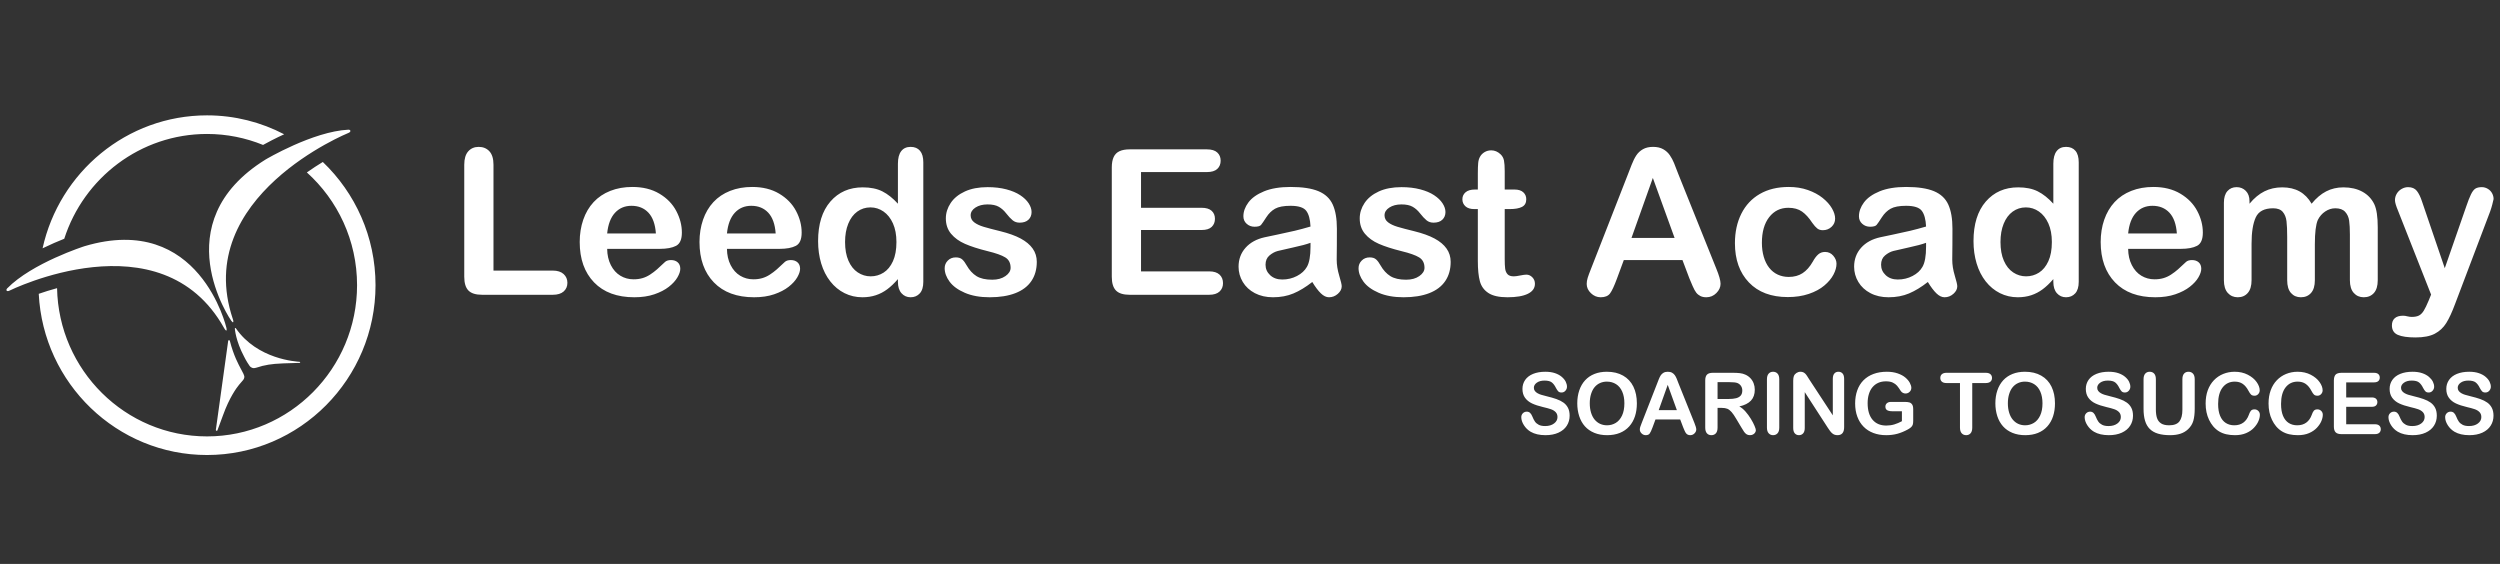 <svg xmlns="http://www.w3.org/2000/svg" xmlns:xlink="http://www.w3.org/1999/xlink" preserveAspectRatio="xMidYMid" width="430" height="97" viewBox="0 0 430 97">
  <rect x="0" y="0" width="430" height="97" fill="#333333" stroke="none"/>
  <defs>
    <style>
      .cls-1 {
        fill: #fff;
        fill-rule: evenodd;
      }
    </style>
  </defs>
  <path d="M428.677,35.159 C428.577,35.558 428.452,35.962 428.306,36.371 L422.278,52.272 C421.759,53.672 421.252,54.769 420.755,55.567 C420.258,56.363 419.601,56.973 418.782,57.401 C417.965,57.827 416.860,58.040 415.473,58.040 C414.119,58.040 413.103,57.892 412.426,57.597 C411.749,57.301 411.410,56.760 411.410,55.976 C411.410,55.441 411.570,55.029 411.893,54.738 C412.214,54.448 412.691,54.303 413.322,54.303 C413.571,54.303 413.814,54.337 414.051,54.406 C414.344,54.474 414.598,54.508 414.812,54.508 C415.343,54.508 415.761,54.428 416.065,54.269 C416.370,54.110 416.644,53.834 416.887,53.442 C417.129,53.049 417.408,52.472 417.725,51.710 L418.148,50.670 L412.459,36.234 C412.109,35.404 411.934,34.801 411.934,34.425 C411.934,34.027 412.037,33.657 412.240,33.316 C412.442,32.975 412.721,32.701 413.078,32.498 C413.433,32.293 413.803,32.189 414.186,32.189 C414.852,32.189 415.355,32.404 415.693,32.830 C416.032,33.257 416.330,33.868 416.590,34.664 L420.501,46.130 L424.208,35.466 C424.501,34.602 424.767,33.925 425.004,33.436 C425.242,32.947 425.493,32.616 425.758,32.446 C426.023,32.275 426.397,32.189 426.882,32.189 C427.233,32.189 427.568,32.283 427.891,32.472 C428.212,32.660 428.461,32.912 428.635,33.231 C428.810,33.549 428.897,33.885 428.897,34.238 C428.853,34.455 428.779,34.761 428.677,35.159 ZM415.902,70.382 C415.565,70.266 415.115,70.144 414.556,70.014 C413.802,69.838 413.173,69.630 412.668,69.393 C412.160,69.154 411.759,68.831 411.461,68.421 C411.162,68.011 411.015,67.500 411.015,66.893 C411.015,66.312 411.171,65.795 411.486,65.344 C411.799,64.895 412.254,64.547 412.849,64.305 C413.444,64.063 414.143,63.942 414.948,63.942 C415.589,63.942 416.146,64.023 416.613,64.183 C417.084,64.343 417.471,64.557 417.783,64.824 C418.090,65.090 418.317,65.369 418.459,65.662 C418.602,65.955 418.674,66.240 418.674,66.518 C418.674,66.772 418.585,67.002 418.407,67.205 C418.228,67.409 418.005,67.511 417.739,67.511 C417.496,67.511 417.311,67.450 417.185,67.326 C417.059,67.205 416.922,67.003 416.775,66.727 C416.584,66.329 416.356,66.018 416.089,65.795 C415.824,65.572 415.394,65.460 414.804,65.460 C414.258,65.460 413.816,65.582 413.481,65.824 C413.145,66.066 412.977,66.357 412.977,66.697 C412.977,66.909 413.033,67.091 413.149,67.244 C413.263,67.398 413.420,67.530 413.620,67.641 C413.820,67.750 414.021,67.837 414.226,67.899 C414.431,67.962 414.770,68.053 415.241,68.172 C415.829,68.312 416.365,68.465 416.843,68.633 C417.322,68.801 417.728,69.005 418.064,69.244 C418.399,69.485 418.661,69.787 418.849,70.155 C419.037,70.522 419.130,70.971 419.130,71.504 C419.130,72.141 418.968,72.715 418.641,73.224 C418.316,73.732 417.840,74.130 417.211,74.418 C416.583,74.706 415.837,74.850 414.976,74.850 C413.943,74.850 413.093,74.653 412.420,74.260 C411.944,73.976 411.558,73.598 411.261,73.128 C410.963,72.654 410.815,72.195 410.815,71.748 C410.815,71.489 410.904,71.267 411.083,71.083 C411.261,70.899 411.488,70.805 411.764,70.805 C411.986,70.805 412.176,70.879 412.330,71.021 C412.485,71.166 412.618,71.379 412.726,71.662 C412.860,71.997 413.005,72.280 413.160,72.504 C413.315,72.730 413.532,72.915 413.812,73.061 C414.093,73.208 414.462,73.281 414.918,73.281 C415.547,73.281 416.057,73.134 416.450,72.837 C416.843,72.543 417.038,72.176 417.038,71.734 C417.038,71.384 416.933,71.099 416.722,70.881 C416.509,70.663 416.237,70.496 415.902,70.382 ZM408.487,72.971 C408.821,72.971 409.071,73.049 409.240,73.205 C409.408,73.361 409.494,73.568 409.494,73.827 C409.494,74.077 409.408,74.279 409.240,74.435 C409.071,74.592 408.821,74.670 408.487,74.670 L402.725,74.670 C402.264,74.670 401.931,74.566 401.731,74.359 C401.527,74.154 401.426,73.821 401.426,73.361 L401.426,65.431 C401.426,65.125 401.471,64.874 401.563,64.681 C401.653,64.484 401.795,64.343 401.987,64.255 C402.179,64.166 402.427,64.121 402.725,64.121 L408.322,64.121 C408.661,64.121 408.912,64.197 409.076,64.349 C409.240,64.500 409.321,64.697 409.321,64.942 C409.321,65.191 409.240,65.392 409.076,65.543 C408.912,65.693 408.661,65.770 408.322,65.770 L403.546,65.770 L403.546,68.359 L407.943,68.359 C408.268,68.359 408.508,68.433 408.669,68.579 C408.828,68.726 408.908,68.919 408.908,69.158 C408.908,69.398 408.829,69.594 408.673,69.745 C408.516,69.897 408.273,69.971 407.943,69.971 L403.546,69.971 L403.546,72.971 L408.487,72.971 ZM406.568,51.130 C405.868,51.130 405.296,50.883 404.850,50.388 C404.404,49.892 404.182,49.162 404.182,48.195 L404.182,40.363 C404.182,39.362 404.140,38.560 404.054,37.958 C403.970,37.355 403.742,36.848 403.368,36.439 C402.996,36.029 402.432,35.825 401.676,35.825 C401.067,35.825 400.488,36.007 399.940,36.371 C399.393,36.735 398.967,37.224 398.663,37.838 C398.324,38.623 398.155,40.011 398.155,42.001 L398.155,48.195 C398.155,49.173 397.934,49.906 397.493,50.396 C397.055,50.885 396.473,51.130 395.750,51.130 C395.051,51.130 394.484,50.885 394.050,50.396 C393.614,49.906 393.397,49.173 393.397,48.195 L393.397,40.773 C393.397,39.601 393.357,38.692 393.279,38.043 C393.199,37.394 392.985,36.862 392.636,36.448 C392.285,36.032 391.732,35.825 390.976,35.825 C389.464,35.825 388.468,36.348 387.988,37.394 C387.508,38.441 387.269,39.942 387.269,41.898 L387.269,48.195 C387.269,49.162 387.051,49.892 386.617,50.388 C386.183,50.883 385.610,51.130 384.898,51.130 C384.199,51.130 383.627,50.883 383.180,50.388 C382.734,49.892 382.511,49.162 382.511,48.195 L382.511,34.869 C382.511,33.993 382.712,33.329 383.113,32.872 C383.513,32.418 384.041,32.189 384.696,32.189 C385.328,32.189 385.856,32.404 386.278,32.830 C386.702,33.257 386.913,33.845 386.913,34.596 L386.913,35.039 C387.715,34.073 388.572,33.362 389.487,32.907 C390.401,32.453 391.417,32.225 392.534,32.225 C393.696,32.225 394.695,32.458 395.530,32.925 C396.365,33.391 397.055,34.096 397.597,35.039 C398.375,34.084 399.210,33.377 400.101,32.915 C400.993,32.454 401.981,32.225 403.065,32.225 C404.328,32.225 405.417,32.475 406.331,32.975 C407.245,33.476 407.928,34.193 408.379,35.125 C408.775,35.968 408.972,37.292 408.972,39.101 L408.972,48.195 C408.972,49.173 408.751,49.906 408.312,50.396 C407.872,50.885 407.291,51.130 406.568,51.130 ZM384.359,63.942 C385.207,63.942 385.960,64.112 386.621,64.453 C387.283,64.795 387.790,65.214 388.143,65.716 C388.495,66.215 388.670,66.691 388.670,67.137 C388.670,67.382 388.584,67.597 388.414,67.784 C388.242,67.971 388.034,68.064 387.793,68.064 C387.521,68.064 387.318,68.000 387.182,67.870 C387.045,67.741 386.896,67.519 386.730,67.202 C386.452,66.679 386.128,66.288 385.754,66.029 C385.381,65.770 384.921,65.639 384.374,65.639 C383.503,65.639 382.809,65.973 382.293,66.639 C381.776,67.306 381.517,68.253 381.517,69.482 C381.517,70.302 381.632,70.985 381.860,71.529 C382.090,72.074 382.413,72.480 382.831,72.748 C383.251,73.017 383.740,73.151 384.302,73.151 C384.910,73.151 385.427,73.000 385.847,72.695 C386.268,72.390 386.586,71.943 386.800,71.353 C386.890,71.076 387.003,70.847 387.136,70.673 C387.269,70.498 387.483,70.410 387.778,70.410 C388.030,70.410 388.247,70.499 388.427,70.677 C388.608,70.854 388.698,71.076 388.698,71.338 C388.698,71.673 388.618,72.037 388.453,72.428 C388.288,72.819 388.030,73.203 387.678,73.580 C387.326,73.955 386.877,74.262 386.329,74.497 C385.783,74.732 385.145,74.850 384.416,74.850 C383.864,74.850 383.362,74.797 382.910,74.691 C382.458,74.586 382.048,74.422 381.679,74.198 C381.309,73.975 380.971,73.681 380.661,73.318 C380.385,72.985 380.150,72.616 379.954,72.205 C379.759,71.795 379.614,71.358 379.515,70.892 C379.416,70.427 379.369,69.933 379.369,69.410 C379.369,68.562 379.491,67.800 379.736,67.129 C379.982,66.458 380.333,65.884 380.789,65.406 C381.246,64.928 381.783,64.566 382.396,64.316 C383.011,64.068 383.664,63.942 384.359,63.942 ZM375.080,42.804 L366.041,42.804 C366.050,43.861 366.263,44.794 366.675,45.602 C367.087,46.410 367.634,47.018 368.317,47.427 C368.999,47.838 369.753,48.042 370.577,48.042 C371.129,48.042 371.635,47.977 372.092,47.845 C372.549,47.715 372.993,47.509 373.421,47.231 C373.850,46.952 374.244,46.654 374.606,46.336 C374.967,46.017 375.435,45.585 376.011,45.038 C376.247,44.833 376.587,44.731 377.027,44.731 C377.501,44.731 377.885,44.862 378.178,45.124 C378.473,45.386 378.618,45.755 378.618,46.233 C378.618,46.654 378.455,47.146 378.127,47.709 C377.800,48.272 377.306,48.812 376.646,49.329 C375.986,49.847 375.156,50.277 374.157,50.618 C373.158,50.959 372.011,51.130 370.713,51.130 C367.744,51.130 365.436,50.277 363.787,48.571 C362.141,46.864 361.317,44.549 361.317,41.626 C361.317,40.250 361.520,38.973 361.926,37.795 C362.332,36.618 362.926,35.609 363.703,34.766 C364.482,33.925 365.442,33.280 366.582,32.830 C367.722,32.381 368.987,32.157 370.374,32.157 C372.180,32.157 373.729,32.540 375.020,33.308 C376.313,34.075 377.280,35.068 377.925,36.286 C378.568,37.502 378.888,38.742 378.888,40.005 C378.888,41.177 378.556,41.936 377.891,42.283 C377.225,42.630 376.288,42.804 375.080,42.804 ZM373.141,36.584 C372.402,35.793 371.429,35.398 370.222,35.398 C369.070,35.398 368.125,35.799 367.385,36.601 C366.647,37.403 366.197,38.589 366.041,40.158 L374.420,40.158 C374.307,38.566 373.881,37.375 373.141,36.584 ZM362.694,63.942 C363.336,63.942 363.892,64.023 364.360,64.183 C364.829,64.343 365.218,64.557 365.528,64.824 C365.838,65.090 366.063,65.369 366.205,65.662 C366.348,65.955 366.420,66.240 366.420,66.518 C366.420,66.772 366.330,67.002 366.154,67.205 C365.974,67.409 365.751,67.511 365.486,67.511 C365.243,67.511 365.058,67.450 364.931,67.326 C364.806,67.205 364.669,67.003 364.521,66.727 C364.331,66.329 364.102,66.018 363.836,65.795 C363.569,65.572 363.141,65.460 362.551,65.460 C362.004,65.460 361.563,65.582 361.227,65.824 C360.891,66.066 360.723,66.357 360.723,66.697 C360.723,66.909 360.780,67.091 360.895,67.244 C361.010,67.398 361.166,67.530 361.366,67.641 C361.566,67.750 361.768,67.837 361.974,67.899 C362.177,67.962 362.516,68.053 362.987,68.172 C363.577,68.312 364.111,68.465 364.589,68.633 C365.068,68.801 365.474,69.005 365.809,69.244 C366.146,69.485 366.408,69.787 366.595,70.155 C366.782,70.522 366.876,70.971 366.876,71.504 C366.876,72.141 366.715,72.715 366.387,73.224 C366.062,73.732 365.585,74.130 364.957,74.418 C364.328,74.706 363.583,74.850 362.722,74.850 C361.689,74.850 360.838,74.653 360.166,74.260 C359.690,73.976 359.305,73.598 359.007,73.128 C358.709,72.654 358.561,72.195 358.561,71.748 C358.561,71.489 358.651,71.267 358.828,71.083 C359.007,70.899 359.233,70.805 359.510,70.805 C359.734,70.805 359.922,70.879 360.077,71.021 C360.231,71.166 360.364,71.379 360.474,71.662 C360.606,71.997 360.752,72.280 360.906,72.504 C361.061,72.730 361.278,72.915 361.560,73.061 C361.839,73.208 362.208,73.281 362.665,73.281 C363.294,73.281 363.803,73.134 364.196,72.837 C364.589,72.543 364.784,72.176 364.784,71.734 C364.784,71.384 364.680,71.099 364.468,70.881 C364.256,70.663 363.983,70.496 363.646,70.382 C363.311,70.266 362.862,70.144 362.302,70.014 C361.549,69.838 360.920,69.630 360.414,69.393 C359.905,69.154 359.503,68.831 359.208,68.421 C358.910,68.011 358.760,67.500 358.760,66.893 C358.760,66.312 358.918,65.795 359.231,65.344 C359.546,64.895 360.001,64.547 360.595,64.305 C361.190,64.063 361.890,63.942 362.694,63.942 ZM355.357,51.130 C354.725,51.130 354.204,50.899 353.792,50.439 C353.380,49.978 353.174,49.321 353.174,48.468 L353.174,48.008 C352.552,48.724 351.940,49.307 351.337,49.756 C350.733,50.206 350.078,50.548 349.373,50.780 C348.668,51.013 347.897,51.130 347.063,51.130 C345.956,51.130 344.932,50.894 343.990,50.422 C343.048,49.949 342.232,49.276 341.543,48.401 C340.855,47.524 340.332,46.495 339.978,45.311 C339.622,44.128 339.443,42.849 339.443,41.472 C339.443,38.560 340.150,36.291 341.560,34.664 C342.971,33.038 344.828,32.225 347.130,32.225 C348.462,32.225 349.585,32.454 350.499,32.915 C351.414,33.377 352.305,34.084 353.174,35.039 L353.174,28.163 C353.174,27.208 353.362,26.486 353.741,25.996 C354.120,25.507 354.658,25.263 355.357,25.263 C356.057,25.263 356.596,25.488 356.974,25.937 C357.353,26.386 357.541,27.049 357.541,27.924 L357.541,48.468 C357.541,49.355 357.339,50.022 356.932,50.465 C356.526,50.908 356.002,51.130 355.357,51.130 ZM352.318,38.427 C351.917,37.534 351.376,36.852 350.693,36.379 C350.011,35.907 349.264,35.672 348.450,35.672 C347.604,35.672 346.848,35.914 346.182,36.396 C345.516,36.880 345.000,37.574 344.633,38.478 C344.266,39.382 344.083,40.432 344.083,41.626 C344.083,42.889 344.277,43.964 344.667,44.850 C345.056,45.738 345.589,46.406 346.266,46.855 C346.943,47.305 347.683,47.530 348.485,47.530 C349.297,47.530 350.039,47.316 350.710,46.890 C351.381,46.463 351.917,45.809 352.318,44.927 C352.719,44.047 352.920,42.946 352.920,41.626 C352.920,40.387 352.719,39.320 352.318,38.427 ZM334.467,51.130 C333.993,51.130 333.524,50.905 333.062,50.456 C332.600,50.007 332.108,49.355 331.589,48.502 C330.472,49.378 329.391,50.035 328.347,50.473 C327.303,50.911 326.132,51.130 324.835,51.130 C323.649,51.130 322.608,50.894 321.711,50.422 C320.813,49.949 320.122,49.310 319.637,48.502 C319.151,47.695 318.909,46.818 318.909,45.875 C318.909,44.601 319.310,43.514 320.111,42.615 C320.912,41.717 322.012,41.114 323.412,40.807 C323.706,40.739 324.434,40.586 325.596,40.347 C326.759,40.106 327.754,39.888 328.584,39.689 C329.413,39.491 330.314,39.249 331.284,38.964 C331.228,37.736 330.983,36.834 330.548,36.260 C330.113,35.685 329.213,35.398 327.848,35.398 C326.674,35.398 325.791,35.564 325.199,35.893 C324.605,36.223 324.098,36.718 323.675,37.377 C323.252,38.038 322.952,38.472 322.778,38.683 C322.602,38.894 322.227,38.998 321.651,38.998 C321.132,38.998 320.683,38.831 320.306,38.495 C319.928,38.159 319.739,37.730 319.739,37.206 C319.739,36.388 320.026,35.591 320.602,34.818 C321.177,34.045 322.075,33.408 323.294,32.907 C324.513,32.407 326.030,32.157 327.848,32.157 C329.879,32.157 331.477,32.398 332.639,32.881 C333.801,33.365 334.621,34.130 335.101,35.176 C335.581,36.223 335.822,37.610 335.822,39.339 C335.822,40.432 335.819,41.358 335.813,42.121 C335.807,42.884 335.799,43.730 335.787,44.663 C335.787,45.540 335.932,46.452 336.220,47.401 C336.507,48.352 336.651,48.962 336.651,49.236 C336.651,49.713 336.428,50.149 335.982,50.542 C335.537,50.934 335.031,51.130 334.467,51.130 ZM331.284,41.763 C330.607,42.013 329.622,42.278 328.330,42.556 C327.038,42.835 326.142,43.040 325.647,43.170 C325.150,43.302 324.675,43.557 324.225,43.938 C323.774,44.319 323.547,44.850 323.547,45.533 C323.547,46.239 323.813,46.839 324.343,47.332 C324.873,47.829 325.568,48.076 326.425,48.076 C327.340,48.076 328.184,47.874 328.957,47.469 C329.730,47.066 330.297,46.546 330.658,45.908 C331.075,45.204 331.284,44.043 331.284,42.427 L331.284,41.763 ZM316.050,74.850 C315.860,74.850 315.687,74.823 315.536,74.766 C315.382,74.711 315.241,74.624 315.108,74.504 C314.974,74.384 314.850,74.244 314.736,74.083 C314.621,73.922 314.508,73.758 314.393,73.590 L310.418,67.447 L310.418,73.628 C310.418,74.028 310.325,74.334 310.138,74.541 C309.954,74.747 309.716,74.850 309.426,74.850 C309.125,74.850 308.885,74.745 308.703,74.536 C308.524,74.328 308.433,74.024 308.433,73.628 L308.433,65.489 C308.433,65.142 308.471,64.872 308.547,64.676 C308.637,64.460 308.787,64.284 308.997,64.146 C309.206,64.011 309.433,63.942 309.674,63.942 C309.866,63.942 310.029,63.973 310.163,64.035 C310.300,64.099 310.419,64.182 310.521,64.287 C310.623,64.392 310.728,64.530 310.835,64.697 C310.943,64.866 311.053,65.040 311.168,65.223 L315.243,71.439 L315.243,65.165 C315.243,64.758 315.329,64.451 315.504,64.249 C315.676,64.043 315.911,63.942 316.206,63.942 C316.511,63.942 316.751,64.043 316.928,64.249 C317.105,64.451 317.192,64.758 317.192,65.165 L317.192,73.462 C317.192,74.387 316.811,74.850 316.050,74.850 ZM304.299,46.054 C304.705,46.571 305.197,46.964 305.771,47.231 C306.347,47.498 306.980,47.632 307.669,47.632 C308.594,47.632 309.387,47.415 310.047,46.983 C310.707,46.551 311.291,45.892 311.799,45.004 C312.081,44.482 312.386,44.072 312.713,43.776 C313.041,43.481 313.441,43.333 313.915,43.333 C314.479,43.333 314.948,43.549 315.320,43.980 C315.692,44.413 315.879,44.873 315.879,45.363 C315.879,45.943 315.707,46.562 315.363,47.222 C315.019,47.883 314.494,48.511 313.788,49.108 C313.083,49.704 312.194,50.186 311.121,50.550 C310.049,50.914 308.842,51.096 307.498,51.096 C304.644,51.096 302.414,50.257 300.812,48.579 C299.209,46.901 298.408,44.652 298.408,41.830 C298.408,39.919 298.775,38.231 299.508,36.763 C300.243,35.295 301.303,34.161 302.691,33.360 C304.079,32.557 305.738,32.157 307.669,32.157 C308.865,32.157 309.962,32.332 310.961,32.685 C311.959,33.038 312.806,33.493 313.500,34.050 C314.194,34.608 314.724,35.201 315.092,35.833 C315.459,36.464 315.641,37.054 315.641,37.598 C315.641,38.157 315.437,38.629 315.025,39.015 C314.611,39.402 314.112,39.595 313.526,39.595 C313.141,39.595 312.823,39.496 312.569,39.296 C312.315,39.097 312.030,38.777 311.714,38.333 C311.150,37.468 310.561,36.820 309.946,36.388 C309.330,35.955 308.548,35.740 307.600,35.740 C306.235,35.740 305.134,36.277 304.299,37.351 C303.464,38.427 303.046,39.896 303.046,41.763 C303.046,42.639 303.153,43.443 303.368,44.177 C303.582,44.911 303.893,45.537 304.299,46.054 ZM300.182,64.430 C300.511,64.570 300.800,64.770 301.053,65.029 C301.304,65.287 301.496,65.588 301.626,65.932 C301.757,66.275 301.823,66.638 301.823,67.022 C301.823,67.808 301.603,68.437 301.162,68.907 C300.722,69.376 300.055,69.710 299.161,69.906 C299.536,70.109 299.895,70.406 300.238,70.798 C300.580,71.192 300.888,71.611 301.157,72.055 C301.426,72.498 301.633,72.898 301.784,73.256 C301.934,73.613 302.008,73.859 302.008,73.993 C302.008,74.133 301.965,74.269 301.876,74.408 C301.787,74.543 301.669,74.652 301.516,74.731 C301.364,74.811 301.187,74.850 300.988,74.850 C300.749,74.850 300.550,74.793 300.388,74.681 C300.227,74.569 300.087,74.426 299.971,74.252 C299.854,74.079 299.696,73.825 299.495,73.490 L298.646,72.065 C298.341,71.542 298.069,71.144 297.829,70.870 C297.589,70.597 297.343,70.410 297.098,70.309 C296.849,70.208 296.538,70.158 296.161,70.158 L295.420,70.158 L295.420,73.547 C295.420,73.993 295.322,74.321 295.127,74.533 C294.931,74.744 294.678,74.850 294.364,74.850 C294.025,74.850 293.762,74.738 293.579,74.518 C293.393,74.299 293.300,73.974 293.300,73.547 L293.300,65.431 C293.300,64.971 293.402,64.638 293.606,64.430 C293.811,64.225 294.142,64.121 294.599,64.121 L298.047,64.121 C298.523,64.121 298.928,64.143 299.267,64.183 C299.605,64.223 299.911,64.306 300.182,64.430 ZM297.375,65.727 L295.420,65.727 L295.420,68.626 L297.319,68.626 C297.828,68.626 298.257,68.581 298.604,68.493 C298.950,68.404 299.216,68.253 299.399,68.040 C299.583,67.826 299.674,67.533 299.674,67.159 C299.674,66.866 299.600,66.607 299.453,66.385 C299.306,66.162 299.101,65.994 298.840,65.885 C298.593,65.779 298.104,65.727 297.375,65.727 ZM293.481,51.130 C293.086,51.130 292.747,51.058 292.465,50.917 C292.182,50.774 291.946,50.582 291.755,50.337 C291.563,50.093 291.357,49.716 291.137,49.211 C290.916,48.704 290.727,48.258 290.569,47.871 L289.384,44.731 L279.295,44.731 L278.109,47.939 C277.646,49.190 277.252,50.035 276.924,50.473 C276.597,50.911 276.061,51.130 275.316,51.130 C274.684,51.130 274.125,50.897 273.640,50.430 C273.155,49.965 272.912,49.435 272.912,48.843 C272.912,48.502 272.969,48.150 273.081,47.786 C273.195,47.421 273.380,46.915 273.640,46.267 L279.988,30.023 C280.169,29.557 280.386,28.997 280.640,28.342 C280.894,27.688 281.165,27.145 281.453,26.713 C281.740,26.281 282.119,25.931 282.587,25.664 C283.056,25.397 283.633,25.263 284.323,25.263 C285.022,25.263 285.606,25.397 286.075,25.664 C286.543,25.931 286.921,26.276 287.209,26.696 C287.497,27.117 287.739,27.569 287.937,28.053 C288.135,28.536 288.386,29.181 288.690,29.989 L295.174,46.130 C295.682,47.359 295.936,48.252 295.936,48.809 C295.936,49.390 295.696,49.921 295.216,50.405 C294.737,50.888 294.158,51.130 293.481,51.130 ZM284.289,30.604 L280.615,40.927 L288.030,40.927 L284.289,30.604 ZM276.381,63.942 C277.466,63.942 278.398,64.164 279.176,64.608 C279.953,65.051 280.543,65.681 280.942,66.499 C281.342,67.318 281.542,68.279 281.542,69.380 C281.542,70.197 281.433,70.939 281.213,71.604 C280.994,72.271 280.666,72.850 280.228,73.339 C279.792,73.827 279.254,74.201 278.614,74.461 C277.977,74.719 277.247,74.850 276.424,74.850 C275.605,74.850 274.872,74.716 274.224,74.451 C273.578,74.184 273.038,73.810 272.604,73.325 C272.172,72.840 271.845,72.256 271.624,71.577 C271.401,70.895 271.291,70.158 271.291,69.367 C271.291,68.555 271.407,67.813 271.638,67.137 C271.869,66.461 272.202,65.885 272.641,65.408 C273.077,64.935 273.611,64.571 274.239,64.320 C274.867,64.068 275.581,63.942 276.381,63.942 ZM273.440,69.367 C273.440,69.967 273.515,70.508 273.665,70.993 C273.815,71.477 274.026,71.878 274.299,72.199 C274.574,72.517 274.887,72.757 275.243,72.913 C275.597,73.071 275.986,73.151 276.410,73.151 C276.952,73.151 277.451,73.014 277.906,72.741 C278.358,72.468 278.722,72.047 278.991,71.475 C279.258,70.904 279.394,70.201 279.394,69.367 C279.394,68.593 279.270,67.926 279.022,67.359 C278.774,66.794 278.421,66.366 277.962,66.075 C277.503,65.785 276.977,65.639 276.381,65.639 C275.958,65.639 275.564,65.719 275.206,65.881 C274.847,66.042 274.538,66.276 274.279,66.583 C274.020,66.888 273.815,67.282 273.665,67.759 C273.515,68.236 273.440,68.773 273.440,69.367 ZM268.057,74.418 C267.430,74.706 266.685,74.850 265.823,74.850 C264.791,74.850 263.939,74.653 263.267,74.260 C262.792,73.976 262.406,73.598 262.109,73.128 C261.810,72.654 261.661,72.195 261.661,71.748 C261.661,71.489 261.752,71.267 261.930,71.083 C262.109,70.899 262.334,70.805 262.611,70.805 C262.834,70.805 263.024,70.879 263.179,71.021 C263.332,71.166 263.465,71.379 263.575,71.662 C263.708,71.997 263.852,72.280 264.007,72.504 C264.162,72.730 264.380,72.915 264.660,73.061 C264.941,73.208 265.309,73.281 265.767,73.281 C266.395,73.281 266.905,73.134 267.296,72.837 C267.690,72.543 267.887,72.176 267.887,71.734 C267.887,71.384 267.780,71.099 267.569,70.881 C267.358,70.663 267.084,70.496 266.748,70.382 C266.412,70.266 265.962,70.144 265.401,70.014 C264.650,69.838 264.021,69.630 263.514,69.393 C263.008,69.154 262.605,68.831 262.307,68.421 C262.011,68.011 261.862,67.500 261.862,66.893 C261.862,66.312 262.019,65.795 262.332,65.344 C262.647,64.895 263.101,64.547 263.696,64.305 C264.292,64.063 264.989,63.942 265.794,63.942 C266.437,63.942 266.993,64.023 267.461,64.183 C267.930,64.343 268.319,64.557 268.628,64.824 C268.939,65.090 269.164,65.369 269.307,65.662 C269.450,65.955 269.520,66.240 269.520,66.518 C269.520,66.772 269.432,67.002 269.254,67.205 C269.076,67.409 268.852,67.511 268.586,67.511 C268.343,67.511 268.158,67.450 268.034,67.326 C267.907,67.205 267.770,67.003 267.623,66.727 C267.432,66.329 267.204,66.018 266.937,65.795 C266.672,65.572 266.242,65.460 265.652,65.460 C265.104,65.460 264.664,65.582 264.328,65.824 C263.992,66.066 263.825,66.357 263.825,66.697 C263.825,66.909 263.882,67.091 263.997,67.244 C264.111,67.398 264.268,67.530 264.468,67.641 C264.667,67.750 264.869,67.837 265.075,67.899 C265.278,67.962 265.617,68.053 266.088,68.172 C266.678,68.312 267.212,68.465 267.690,68.633 C268.169,68.801 268.576,69.005 268.911,69.244 C269.247,69.485 269.509,69.787 269.696,70.155 C269.885,70.522 269.977,70.971 269.977,71.504 C269.977,72.141 269.815,72.715 269.489,73.224 C269.163,73.732 268.687,74.130 268.057,74.418 ZM259.284,51.130 C257.840,51.130 256.745,50.885 256.001,50.396 C255.255,49.906 254.767,49.230 254.536,48.365 C254.304,47.501 254.188,46.347 254.188,44.902 L254.188,35.962 L253.579,35.962 C252.913,35.962 252.405,35.802 252.055,35.484 C251.705,35.165 251.530,34.761 251.530,34.272 C251.530,33.783 251.715,33.383 252.081,33.069 C252.447,32.756 252.981,32.600 253.680,32.600 L254.188,32.600 L254.188,29.801 C254.188,29.051 254.208,28.462 254.248,28.035 C254.287,27.609 254.398,27.242 254.578,26.935 C254.758,26.617 255.018,26.358 255.357,26.158 C255.696,25.959 256.074,25.860 256.491,25.860 C257.078,25.860 257.609,26.082 258.083,26.525 C258.399,26.821 258.599,27.182 258.684,27.609 C258.768,28.035 258.811,28.641 258.811,29.426 L258.811,32.600 L260.503,32.600 C261.158,32.600 261.657,32.756 262.002,33.069 C262.346,33.383 262.518,33.783 262.518,34.272 C262.518,34.897 262.273,35.335 261.781,35.586 C261.291,35.836 260.588,35.962 259.674,35.962 L258.811,35.962 L258.811,44.527 C258.811,45.255 258.835,45.815 258.886,46.208 C258.937,46.599 259.073,46.918 259.293,47.162 C259.512,47.408 259.871,47.530 260.368,47.530 C260.638,47.530 261.006,47.481 261.469,47.384 C261.931,47.287 262.292,47.239 262.552,47.239 C262.924,47.239 263.260,47.390 263.560,47.692 C263.858,47.993 264.008,48.365 264.008,48.809 C264.008,49.560 263.602,50.135 262.789,50.533 C261.976,50.931 260.808,51.130 259.284,51.130 ZM245.834,50.422 C244.621,50.894 243.145,51.130 241.407,51.130 C239.748,51.130 238.326,50.874 237.141,50.362 C235.956,49.850 235.080,49.211 234.517,48.443 C233.952,47.675 233.671,46.903 233.671,46.130 C233.671,45.618 233.850,45.181 234.212,44.817 C234.573,44.453 235.030,44.271 235.583,44.271 C236.069,44.271 236.441,44.390 236.700,44.629 C236.960,44.868 237.209,45.204 237.445,45.636 C237.919,46.466 238.487,47.085 239.146,47.495 C239.807,47.905 240.707,48.110 241.846,48.110 C242.772,48.110 243.532,47.903 244.124,47.486 C244.717,47.072 245.013,46.597 245.013,46.062 C245.013,45.244 244.705,44.646 244.090,44.271 C243.475,43.895 242.462,43.537 241.051,43.195 C239.460,42.799 238.165,42.379 237.166,41.942 C236.167,41.504 235.368,40.927 234.770,40.210 C234.172,39.493 233.873,38.612 233.873,37.565 C233.873,36.632 234.149,35.751 234.702,34.920 C235.256,34.090 236.071,33.428 237.149,32.932 C238.227,32.437 239.528,32.189 241.051,32.189 C242.247,32.189 243.322,32.315 244.276,32.566 C245.229,32.816 246.026,33.152 246.663,33.572 C247.301,33.993 247.786,34.460 248.119,34.972 C248.452,35.484 248.619,35.984 248.619,36.473 C248.619,37.008 248.441,37.445 248.086,37.787 C247.730,38.128 247.224,38.298 246.570,38.298 C246.096,38.298 245.693,38.163 245.360,37.889 C245.027,37.616 244.646,37.206 244.217,36.660 C243.866,36.206 243.454,35.842 242.981,35.569 C242.507,35.295 241.864,35.159 241.051,35.159 C240.216,35.159 239.522,35.338 238.969,35.697 C238.416,36.054 238.140,36.502 238.140,37.036 C238.140,37.525 238.342,37.926 238.749,38.239 C239.155,38.553 239.702,38.810 240.390,39.015 C241.079,39.220 242.027,39.470 243.236,39.765 C244.668,40.119 245.840,40.540 246.748,41.029 C247.656,41.518 248.345,42.095 248.813,42.760 C249.282,43.426 249.515,44.186 249.515,45.038 C249.515,46.324 249.205,47.424 248.585,48.340 C247.964,49.256 247.047,49.949 245.834,50.422 ZM228.592,51.130 C228.118,51.130 227.649,50.905 227.187,50.456 C226.724,50.007 226.232,49.355 225.714,48.502 C224.596,49.378 223.516,50.035 222.471,50.473 C221.427,50.911 220.256,51.130 218.960,51.130 C217.774,51.130 216.733,50.894 215.835,50.422 C214.938,49.949 214.246,49.310 213.762,48.502 C213.277,47.695 213.033,46.818 213.033,45.875 C213.033,44.601 213.434,43.514 214.235,42.615 C215.037,41.717 216.137,41.114 217.537,40.807 C217.830,40.739 218.559,40.586 219.721,40.347 C220.883,40.106 221.879,39.888 222.709,39.689 C223.538,39.491 224.438,39.249 225.408,38.964 C225.353,37.736 225.107,36.834 224.673,36.260 C224.237,35.685 223.337,35.398 221.972,35.398 C220.799,35.398 219.915,35.564 219.323,35.893 C218.730,36.223 218.222,36.718 217.799,37.377 C217.375,38.038 217.076,38.472 216.902,38.683 C216.727,38.894 216.351,38.998 215.775,38.998 C215.257,38.998 214.809,38.831 214.430,38.495 C214.052,38.159 213.863,37.730 213.863,37.206 C213.863,36.388 214.151,35.591 214.726,34.818 C215.303,34.045 216.199,33.408 217.418,32.907 C218.637,32.407 220.155,32.157 221.972,32.157 C224.004,32.157 225.601,32.398 226.763,32.881 C227.926,33.365 228.746,34.130 229.227,35.176 C229.705,36.223 229.945,37.610 229.945,39.339 C229.945,40.432 229.943,41.358 229.938,42.121 C229.932,42.884 229.923,43.730 229.912,44.663 C229.912,45.540 230.057,46.452 230.343,47.401 C230.631,48.352 230.775,48.962 230.775,49.236 C230.775,49.713 230.552,50.149 230.106,50.542 C229.661,50.934 229.155,51.130 228.592,51.130 ZM225.408,41.763 C224.731,42.013 223.747,42.278 222.454,42.556 C221.162,42.835 220.267,43.040 219.772,43.170 C219.274,43.302 218.800,43.557 218.349,43.938 C217.898,44.319 217.672,44.850 217.672,45.533 C217.672,46.239 217.936,46.839 218.467,47.332 C218.998,47.829 219.693,48.076 220.550,48.076 C221.464,48.076 222.309,47.874 223.081,47.469 C223.854,47.066 224.421,46.546 224.783,45.908 C225.199,45.204 225.408,44.043 225.408,42.427 L225.408,41.763 ZM207.972,46.676 C208.762,46.676 209.357,46.861 209.758,47.231 C210.158,47.602 210.358,48.093 210.358,48.706 C210.358,49.298 210.158,49.778 209.758,50.149 C209.357,50.519 208.762,50.703 207.972,50.703 L194.309,50.703 C193.214,50.703 192.428,50.459 191.949,49.970 C191.468,49.480 191.228,48.690 191.228,47.598 L191.228,28.795 C191.228,28.067 191.335,27.472 191.551,27.012 C191.765,26.551 192.100,26.216 192.558,26.005 C193.014,25.794 193.599,25.689 194.309,25.689 L207.582,25.689 C208.384,25.689 208.979,25.869 209.368,26.227 C209.758,26.585 209.952,27.055 209.952,27.635 C209.952,28.226 209.758,28.701 209.368,29.060 C208.979,29.418 208.384,29.597 207.582,29.597 L196.256,29.597 L196.256,35.740 L206.685,35.740 C207.453,35.740 208.025,35.914 208.404,36.260 C208.781,36.606 208.971,37.064 208.971,37.633 C208.971,38.203 208.784,38.666 208.412,39.024 C208.040,39.382 207.464,39.561 206.685,39.561 L196.256,39.561 L196.256,46.676 L207.972,46.676 ZM174.646,50.422 C173.433,50.894 171.958,51.130 170.220,51.130 C168.561,51.130 167.138,50.874 165.954,50.362 C164.768,49.850 163.893,49.211 163.329,48.443 C162.764,47.675 162.483,46.903 162.483,46.130 C162.483,45.618 162.664,45.181 163.025,44.817 C163.386,44.453 163.843,44.271 164.397,44.271 C164.881,44.271 165.253,44.390 165.513,44.629 C165.773,44.868 166.022,45.204 166.258,45.636 C166.732,46.466 167.300,47.085 167.960,47.495 C168.619,47.905 169.519,48.110 170.659,48.110 C171.585,48.110 172.344,47.903 172.936,47.486 C173.530,47.072 173.825,46.597 173.825,46.062 C173.825,45.244 173.517,44.646 172.903,44.271 C172.288,43.895 171.274,43.537 169.864,43.195 C168.272,42.799 166.978,42.379 165.978,41.942 C164.980,41.504 164.181,40.927 163.583,40.210 C162.985,39.493 162.686,38.612 162.686,37.565 C162.686,36.632 162.963,35.751 163.515,34.920 C164.068,34.090 164.884,33.428 165.961,32.932 C167.039,32.437 168.340,32.189 169.864,32.189 C171.060,32.189 172.135,32.315 173.089,32.566 C174.043,32.816 174.838,33.152 175.476,33.572 C176.114,33.993 176.599,34.460 176.932,34.972 C177.264,35.484 177.431,35.984 177.431,36.473 C177.431,37.008 177.254,37.445 176.898,37.787 C176.542,38.128 176.038,38.298 175.383,38.298 C174.909,38.298 174.506,38.163 174.173,37.889 C173.839,37.616 173.459,37.206 173.030,36.660 C172.680,36.206 172.268,35.842 171.794,35.569 C171.320,35.295 170.677,35.159 169.864,35.159 C169.029,35.159 168.334,35.338 167.782,35.697 C167.230,36.054 166.953,36.502 166.953,37.036 C166.953,37.525 167.155,37.926 167.562,38.239 C167.968,38.553 168.516,38.810 169.203,39.015 C169.893,39.220 170.840,39.470 172.048,39.765 C173.482,40.119 174.652,40.540 175.561,41.029 C176.469,41.518 177.158,42.095 177.627,42.760 C178.095,43.426 178.328,44.186 178.328,45.038 C178.328,46.324 178.018,47.424 177.397,48.340 C176.777,49.256 175.859,49.949 174.646,50.422 ZM156.626,51.130 C155.994,51.130 155.471,50.899 155.060,50.439 C154.648,49.978 154.442,49.321 154.442,48.468 L154.442,48.008 C153.821,48.724 153.208,49.307 152.605,49.756 C152.000,50.206 151.346,50.548 150.641,50.780 C149.936,51.013 149.166,51.130 148.330,51.130 C147.224,51.130 146.200,50.894 145.258,50.422 C144.315,49.949 143.499,49.276 142.812,48.401 C142.123,47.524 141.601,46.495 141.245,45.311 C140.890,44.128 140.712,42.849 140.712,41.472 C140.712,38.560 141.418,36.291 142.828,34.664 C144.238,33.038 146.095,32.225 148.397,32.225 C149.729,32.225 150.853,32.454 151.767,32.915 C152.681,33.377 153.572,34.084 154.442,35.039 L154.442,28.163 C154.442,27.208 154.631,26.486 155.009,25.996 C155.387,25.507 155.926,25.263 156.626,25.263 C157.326,25.263 157.865,25.488 158.243,25.937 C158.621,26.386 158.809,27.049 158.809,27.924 L158.809,48.468 C158.809,49.355 158.606,50.022 158.199,50.465 C157.794,50.908 157.268,51.130 156.626,51.130 ZM153.587,38.427 C153.186,37.534 152.645,36.852 151.962,36.379 C151.279,35.907 150.530,35.672 149.719,35.672 C148.873,35.672 148.116,35.914 147.449,36.396 C146.784,36.880 146.268,37.574 145.901,38.478 C145.534,39.382 145.351,40.432 145.351,41.626 C145.351,42.889 145.546,43.964 145.935,44.850 C146.324,45.738 146.857,46.406 147.534,46.855 C148.212,47.305 148.950,47.530 149.752,47.530 C150.565,47.530 151.307,47.316 151.978,46.890 C152.650,46.463 153.186,45.809 153.587,44.927 C153.987,44.047 154.187,42.946 154.187,41.626 C154.187,40.387 153.987,39.320 153.587,38.427 ZM134.076,42.804 L125.036,42.804 C125.047,43.861 125.258,44.794 125.670,45.602 C126.082,46.410 126.630,47.018 127.312,47.427 C127.996,47.838 128.749,48.042 129.573,48.042 C130.126,48.042 130.631,47.977 131.088,47.845 C131.545,47.715 131.987,47.509 132.417,47.231 C132.846,46.952 133.241,46.654 133.603,46.336 C133.963,46.017 134.432,45.585 135.007,45.038 C135.244,44.833 135.582,44.731 136.022,44.731 C136.497,44.731 136.881,44.862 137.174,45.124 C137.468,45.386 137.615,45.755 137.615,46.233 C137.615,46.654 137.450,47.146 137.123,47.709 C136.796,48.272 136.302,48.812 135.642,49.329 C134.982,49.847 134.152,50.277 133.153,50.618 C132.155,50.959 131.006,51.130 129.708,51.130 C126.740,51.130 124.432,50.277 122.784,48.571 C121.136,46.864 120.312,44.549 120.312,41.626 C120.312,40.250 120.516,38.973 120.922,37.795 C121.328,36.618 121.920,35.609 122.700,34.766 C123.478,33.925 124.438,33.280 125.578,32.830 C126.718,32.381 127.982,32.157 129.369,32.157 C131.176,32.157 132.724,32.540 134.017,33.308 C135.309,34.075 136.276,35.068 136.920,36.286 C137.563,37.502 137.885,38.742 137.885,40.005 C137.885,41.177 137.552,41.936 136.886,42.283 C136.220,42.630 135.283,42.804 134.076,42.804 ZM132.138,36.584 C131.399,35.793 130.425,35.398 129.217,35.398 C128.066,35.398 127.120,35.799 126.381,36.601 C125.642,37.403 125.194,38.589 125.036,40.158 L133.415,40.158 C133.303,38.566 132.877,37.375 132.138,36.584 ZM113.473,42.804 L104.432,42.804 C104.444,43.861 104.656,44.794 105.067,45.602 C105.479,46.410 106.027,47.018 106.709,47.427 C107.393,47.838 108.145,48.042 108.970,48.042 C109.522,48.042 110.028,47.977 110.485,47.845 C110.942,47.715 111.385,47.509 111.814,47.231 C112.243,46.952 112.637,46.654 112.999,46.336 C113.360,46.017 113.828,45.585 114.404,45.038 C114.641,44.833 114.980,44.731 115.420,44.731 C115.894,44.731 116.278,44.862 116.570,45.124 C116.864,45.386 117.011,45.755 117.011,46.233 C117.011,46.654 116.847,47.146 116.520,47.709 C116.192,48.272 115.699,48.812 115.039,49.329 C114.379,49.847 113.549,50.277 112.550,50.618 C111.551,50.959 110.403,51.130 109.105,51.130 C106.136,51.130 103.829,50.277 102.181,48.571 C100.533,46.864 99.710,44.549 99.710,41.626 C99.710,40.250 99.913,38.973 100.319,37.795 C100.725,36.618 101.317,35.609 102.097,34.766 C102.875,33.925 103.834,33.280 104.975,32.830 C106.115,32.381 107.378,32.157 108.766,32.157 C110.572,32.157 112.121,32.540 113.413,33.308 C114.706,34.075 115.673,35.068 116.317,36.286 C116.961,37.502 117.282,38.742 117.282,40.005 C117.282,41.177 116.949,41.936 116.283,42.283 C115.617,42.630 114.681,42.804 113.473,42.804 ZM111.534,36.584 C110.795,35.793 109.822,35.398 108.614,35.398 C107.463,35.398 106.518,35.799 105.779,36.601 C105.039,37.403 104.590,38.589 104.432,40.158 L112.813,40.158 C112.700,38.566 112.274,37.375 111.534,36.584 ZM95.071,50.703 L82.933,50.703 C81.838,50.703 81.051,50.459 80.571,49.970 C80.091,49.480 79.852,48.690 79.852,47.598 L79.852,28.334 C79.852,27.310 80.080,26.543 80.537,26.030 C80.995,25.518 81.595,25.263 82.340,25.263 C83.096,25.263 83.708,25.516 84.177,26.022 C84.645,26.528 84.879,27.299 84.879,28.334 L84.879,46.540 L95.071,46.540 C95.883,46.540 96.507,46.739 96.942,47.137 C97.376,47.536 97.593,48.036 97.593,48.639 C97.593,49.253 97.379,49.751 96.950,50.132 C96.521,50.513 95.895,50.703 95.071,50.703 ZM35.608,78.262 C20.122,78.262 7.435,65.956 6.664,50.537 C7.594,50.214 8.656,49.877 9.815,49.562 C10.087,63.668 21.549,75.061 35.608,75.061 C49.838,75.061 61.415,63.393 61.415,49.051 C61.415,41.350 58.074,34.424 52.781,29.658 C53.729,28.987 54.656,28.386 55.524,27.859 C61.101,33.187 64.590,40.714 64.590,49.051 C64.590,65.158 51.589,78.262 35.608,78.262 ZM40.034,54.836 C40.034,54.836 40.197,55.279 40.117,55.401 C40.066,55.481 39.973,55.432 39.772,55.162 C39.772,55.162 28.061,38.376 45.666,27.445 C45.666,27.445 53.821,22.595 59.944,22.304 C59.944,22.304 60.273,22.295 60.266,22.540 C60.264,22.621 60.202,22.749 59.963,22.851 C59.963,22.851 32.985,33.778 40.034,54.836 ZM35.608,23.041 C24.142,23.041 14.404,30.620 11.052,41.066 C9.982,41.491 8.690,42.043 7.323,42.709 C10.205,29.643 21.789,19.841 35.608,19.841 C40.388,19.841 44.896,21.020 48.874,23.094 C47.307,23.816 46.027,24.495 45.244,24.929 C42.265,23.716 39.014,23.041 35.608,23.041 ZM40.393,56.538 C40.393,56.502 40.403,56.433 40.455,56.417 C40.489,56.407 40.529,56.412 40.550,56.440 C44.270,61.849 51.028,62.188 51.538,62.231 C51.583,62.236 51.636,62.265 51.631,62.333 C51.628,62.378 51.594,62.413 51.550,62.415 C51.549,62.415 51.549,62.415 51.548,62.415 C51.286,62.417 51.021,62.432 50.767,62.438 C47.533,62.522 46.658,62.582 45.135,62.936 C44.693,63.039 44.073,63.295 43.681,63.322 C43.138,63.309 42.911,62.906 42.897,62.885 C42.371,62.141 41.994,61.358 41.990,61.350 C40.536,58.633 40.395,56.561 40.393,56.538 ZM41.120,66.182 C40.679,66.716 39.457,68.375 38.367,71.402 C37.852,72.833 37.404,74.002 37.403,74.005 C37.384,74.060 37.335,74.098 37.278,74.101 C37.263,74.101 37.248,74.101 37.234,74.099 C37.161,74.081 37.115,74.011 37.125,73.937 C37.717,69.642 39.247,58.628 39.247,58.628 C39.257,58.559 39.314,58.508 39.382,58.505 C39.451,58.502 39.512,58.546 39.529,58.614 C40.198,61.241 41.073,62.744 41.377,63.349 C41.478,63.551 41.534,63.644 41.535,63.646 C41.884,64.262 41.941,64.452 42.000,64.642 C42.004,64.661 42.138,64.978 41.797,65.392 C41.618,65.610 41.320,65.940 41.120,66.182 ZM38.955,56.432 C39.020,56.763 38.993,56.866 38.900,56.850 C38.757,56.829 38.539,56.412 38.539,56.412 C27.697,37.059 1.610,49.998 1.610,49.998 C1.375,50.109 1.239,50.070 1.178,50.018 C0.991,49.859 1.218,49.619 1.218,49.619 C5.522,45.220 14.550,42.341 14.550,42.341 C34.380,36.435 38.955,56.432 38.955,56.432 ZM282.356,72.798 L285.032,65.950 C285.110,65.752 285.201,65.517 285.308,65.240 C285.415,64.964 285.529,64.736 285.651,64.553 C285.771,64.371 285.931,64.223 286.130,64.111 C286.327,63.998 286.571,63.942 286.861,63.942 C287.156,63.942 287.403,63.998 287.600,64.111 C287.797,64.223 287.957,64.369 288.078,64.546 C288.199,64.725 288.302,64.915 288.385,65.118 C288.467,65.322 288.574,65.594 288.703,65.935 L291.438,72.741 C291.651,73.259 291.758,73.636 291.758,73.871 C291.758,74.116 291.656,74.339 291.454,74.543 C291.252,74.747 291.009,74.850 290.722,74.850 C290.556,74.850 290.413,74.819 290.294,74.760 C290.176,74.699 290.076,74.618 289.995,74.516 C289.913,74.413 289.827,74.253 289.733,74.040 C289.641,73.826 289.562,73.638 289.494,73.475 L288.994,72.151 L284.741,72.151 L284.241,73.504 C284.046,74.032 283.879,74.388 283.741,74.572 C283.603,74.758 283.376,74.850 283.063,74.850 C282.796,74.850 282.561,74.751 282.356,74.554 C282.152,74.357 282.050,74.136 282.050,73.885 C282.050,73.741 282.074,73.592 282.121,73.438 C282.168,73.286 282.246,73.071 282.356,72.798 ZM288.424,70.548 L286.848,66.193 L285.297,70.548 L288.424,70.548 ZM304.963,63.942 C305.283,63.942 305.543,64.048 305.739,64.262 C305.936,64.476 306.034,64.802 306.034,65.238 L306.034,73.547 C306.034,73.983 305.936,74.309 305.739,74.526 C305.543,74.743 305.283,74.850 304.963,74.850 C304.659,74.850 304.409,74.739 304.210,74.522 C304.013,74.304 303.914,73.980 303.914,73.547 L303.914,65.238 C303.914,64.806 304.012,64.482 304.208,64.265 C304.402,64.049 304.655,63.942 304.963,63.942 ZM320.518,65.408 C320.990,64.935 321.563,64.571 322.239,64.320 C322.915,64.068 323.680,63.942 324.538,63.942 C325.242,63.942 325.866,64.036 326.407,64.226 C326.951,64.416 327.391,64.654 327.728,64.942 C328.067,65.231 328.321,65.535 328.492,65.856 C328.664,66.177 328.749,66.463 328.749,66.712 C328.749,66.981 328.649,67.210 328.453,67.398 C328.255,67.589 328.020,67.684 327.743,67.684 C327.589,67.684 327.443,67.648 327.303,67.575 C327.162,67.503 327.045,67.402 326.951,67.274 C326.689,66.861 326.467,66.549 326.287,66.337 C326.105,66.126 325.861,65.950 325.555,65.805 C325.249,65.662 324.856,65.589 324.381,65.589 C323.890,65.589 323.453,65.675 323.067,65.845 C322.681,66.016 322.352,66.263 322.078,66.586 C321.803,66.909 321.595,67.306 321.450,67.777 C321.304,68.246 321.233,68.767 321.233,69.338 C321.233,70.576 321.515,71.527 322.078,72.195 C322.643,72.861 323.428,73.195 324.438,73.195 C324.928,73.195 325.388,73.130 325.819,73.000 C326.249,72.871 326.687,72.686 327.129,72.446 L327.129,70.734 L325.488,70.734 C325.092,70.734 324.794,70.674 324.592,70.555 C324.390,70.433 324.287,70.230 324.287,69.942 C324.287,69.708 324.372,69.514 324.542,69.360 C324.711,69.207 324.939,69.130 325.230,69.130 L327.635,69.130 C327.931,69.130 328.180,69.155 328.385,69.209 C328.589,69.262 328.755,69.380 328.881,69.561 C329.008,69.742 329.071,70.018 329.071,70.382 L329.071,72.403 C329.071,72.671 329.044,72.886 328.993,73.046 C328.940,73.208 328.844,73.354 328.703,73.483 C328.562,73.611 328.382,73.736 328.163,73.857 C327.531,74.201 326.922,74.454 326.337,74.612 C325.752,74.770 325.113,74.850 324.423,74.850 C323.618,74.850 322.885,74.725 322.224,74.476 C321.563,74.226 320.998,73.863 320.533,73.388 C320.066,72.913 319.708,72.338 319.459,71.662 C319.208,70.986 319.084,70.230 319.084,69.395 C319.084,68.577 319.206,67.825 319.447,67.144 C319.691,66.463 320.047,65.885 320.518,65.408 ZM334.802,64.121 L341.542,64.121 C341.907,64.121 342.179,64.204 342.359,64.366 C342.536,64.530 342.627,64.743 342.627,65.007 C342.627,65.271 342.535,65.484 342.356,65.642 C342.175,65.804 341.903,65.885 341.542,65.885 L339.227,65.885 L339.227,73.547 C339.227,73.988 339.131,74.316 338.935,74.529 C338.740,74.743 338.489,74.850 338.179,74.850 C337.865,74.850 337.610,74.743 337.412,74.526 C337.214,74.309 337.116,73.983 337.116,73.547 L337.116,65.885 L334.802,65.885 C334.441,65.885 334.173,65.804 333.996,65.642 C333.821,65.484 333.731,65.271 333.731,65.007 C333.731,64.734 333.824,64.517 334.007,64.359 C334.189,64.201 334.456,64.121 334.802,64.121 ZM344.553,65.408 C344.992,64.935 345.524,64.571 346.153,64.320 C346.782,64.068 347.495,63.942 348.295,63.942 C349.379,63.942 350.311,64.164 351.088,64.608 C351.869,65.051 352.457,65.681 352.856,66.499 C353.255,67.318 353.456,68.279 353.456,69.380 C353.456,70.197 353.346,70.939 353.127,71.604 C352.909,72.271 352.579,72.850 352.142,73.339 C351.704,73.827 351.166,74.201 350.529,74.461 C349.891,74.719 349.160,74.850 348.336,74.850 C347.518,74.850 346.786,74.716 346.138,74.451 C345.491,74.184 344.951,73.810 344.519,73.325 C344.086,72.840 343.757,72.256 343.536,71.577 C343.316,70.895 343.204,70.158 343.204,69.367 C343.204,68.555 343.319,67.813 343.550,67.137 C343.781,66.461 344.116,65.885 344.553,65.408 ZM345.579,70.993 C345.728,71.477 345.940,71.878 346.215,72.199 C346.487,72.517 346.800,72.757 347.156,72.913 C347.510,73.071 347.899,73.151 348.323,73.151 C348.865,73.151 349.364,73.014 349.819,72.741 C350.272,72.468 350.635,72.047 350.905,71.475 C351.173,70.904 351.307,70.201 351.307,69.367 C351.307,68.593 351.183,67.926 350.935,67.359 C350.688,66.794 350.335,66.366 349.875,66.075 C349.416,65.785 348.890,65.639 348.295,65.639 C347.870,65.639 347.480,65.719 347.120,65.881 C346.761,66.042 346.451,66.276 346.193,66.583 C345.933,66.888 345.728,67.282 345.579,67.759 C345.428,68.236 345.353,68.773 345.353,69.367 C345.353,69.967 345.428,70.508 345.579,70.993 ZM369.739,63.942 C370.067,63.942 370.328,64.049 370.521,64.265 C370.714,64.482 370.810,64.806 370.810,65.238 L370.810,70.425 C370.810,71.015 370.873,71.508 371.005,71.903 C371.137,72.298 371.370,72.605 371.703,72.824 C372.035,73.043 372.501,73.151 373.102,73.151 C373.929,73.151 374.515,72.929 374.857,72.486 C375.200,72.042 375.372,71.370 375.372,70.467 L375.372,65.238 C375.372,64.802 375.466,64.476 375.657,64.262 C375.847,64.048 376.102,63.942 376.421,63.942 C376.740,63.942 376.998,64.048 377.194,64.262 C377.393,64.476 377.491,64.802 377.491,65.238 L377.491,70.309 C377.491,71.135 377.411,71.822 377.253,72.374 C377.092,72.926 376.791,73.411 376.348,73.827 C375.969,74.183 375.526,74.442 375.021,74.605 C374.516,74.768 373.927,74.850 373.251,74.850 C372.448,74.850 371.755,74.762 371.173,74.587 C370.593,74.413 370.120,74.141 369.754,73.774 C369.387,73.407 369.118,72.937 368.948,72.365 C368.774,71.791 368.691,71.106 368.691,70.309 L368.691,65.238 C368.691,64.806 368.786,64.482 368.979,64.265 C369.171,64.049 369.425,63.942 369.739,63.942 ZM391.611,65.406 C392.069,64.928 392.605,64.566 393.216,64.316 C393.833,64.068 394.487,63.942 395.181,63.942 C396.028,63.942 396.782,64.112 397.444,64.453 C398.106,64.795 398.613,65.214 398.965,65.716 C399.318,66.215 399.492,66.691 399.492,67.137 C399.492,67.382 399.406,67.597 399.236,67.784 C399.065,67.971 398.857,68.064 398.615,68.064 C398.344,68.064 398.140,68.000 398.004,67.870 C397.868,67.741 397.718,67.519 397.551,67.202 C397.274,66.679 396.950,66.288 396.577,66.029 C396.203,65.770 395.743,65.639 395.195,65.639 C394.325,65.639 393.632,65.973 393.115,66.639 C392.598,67.306 392.340,68.253 392.340,69.482 C392.340,70.302 392.454,70.985 392.682,71.529 C392.913,72.074 393.235,72.480 393.653,72.748 C394.073,73.017 394.562,73.151 395.123,73.151 C395.732,73.151 396.249,73.000 396.669,72.695 C397.090,72.390 397.409,71.943 397.622,71.353 C397.712,71.076 397.825,70.847 397.958,70.673 C398.091,70.498 398.305,70.410 398.600,70.410 C398.852,70.410 399.070,70.499 399.249,70.677 C399.431,70.854 399.521,71.076 399.521,71.338 C399.521,71.673 399.440,72.037 399.275,72.428 C399.111,72.819 398.852,73.203 398.502,73.580 C398.148,73.955 397.699,74.262 397.152,74.497 C396.605,74.732 395.967,74.850 395.238,74.850 C394.687,74.850 394.184,74.797 393.732,74.691 C393.280,74.586 392.870,74.422 392.501,74.198 C392.131,73.975 391.793,73.681 391.483,73.318 C391.207,72.985 390.973,72.616 390.778,72.205 C390.581,71.795 390.435,71.358 390.338,70.892 C390.241,70.427 390.191,69.933 390.191,69.410 C390.191,68.562 390.313,67.800 390.560,67.129 C390.804,66.458 391.155,65.884 391.611,65.406 ZM421.514,70.805 C421.739,70.805 421.928,70.879 422.081,71.021 C422.237,71.166 422.367,71.379 422.479,71.662 C422.611,71.997 422.755,72.280 422.910,72.504 C423.064,72.730 423.283,72.915 423.563,73.061 C423.843,73.208 424.213,73.281 424.671,73.281 C425.298,73.281 425.809,73.134 426.202,72.837 C426.594,72.543 426.790,72.176 426.790,71.734 C426.790,71.384 426.685,71.099 426.472,70.881 C426.260,70.663 425.987,70.496 425.652,70.382 C425.316,70.266 424.868,70.144 424.306,70.014 C423.553,69.838 422.925,69.630 422.418,69.393 C421.911,69.154 421.509,68.831 421.212,68.421 C420.913,68.011 420.764,67.500 420.764,66.893 C420.764,66.312 420.921,65.795 421.237,65.344 C421.549,64.895 422.005,64.547 422.599,64.305 C423.195,64.063 423.893,63.942 424.698,63.942 C425.340,63.942 425.896,64.023 426.365,64.183 C426.834,64.343 427.224,64.557 427.533,64.824 C427.842,65.090 428.068,65.369 428.211,65.662 C428.354,65.955 428.425,66.240 428.425,66.518 C428.425,66.772 428.336,67.002 428.158,67.205 C427.978,67.409 427.756,67.511 427.489,67.511 C427.247,67.511 427.062,67.450 426.936,67.326 C426.809,67.205 426.673,67.003 426.525,66.727 C426.336,66.329 426.108,66.018 425.840,65.795 C425.573,65.572 425.146,65.460 424.555,65.460 C424.008,65.460 423.566,65.582 423.232,65.824 C422.895,66.066 422.728,66.357 422.728,66.697 C422.728,66.909 422.785,67.091 422.900,67.244 C423.014,67.398 423.171,67.530 423.371,67.641 C423.571,67.750 423.773,67.837 423.977,67.899 C424.183,67.962 424.520,68.053 424.992,68.172 C425.580,68.312 426.116,68.465 426.594,68.633 C427.072,68.801 427.480,69.005 427.815,69.244 C428.150,69.485 428.411,69.787 428.599,70.155 C428.787,70.522 428.882,70.971 428.882,71.504 C428.882,72.141 428.719,72.715 428.392,73.224 C428.067,73.732 427.590,74.130 426.962,74.418 C426.333,74.706 425.587,74.850 424.727,74.850 C423.694,74.850 422.842,74.653 422.172,74.260 C421.696,73.976 421.309,73.598 421.011,73.128 C420.714,72.654 420.566,72.195 420.566,71.748 C420.566,71.489 420.655,71.267 420.833,71.083 C421.011,70.899 421.239,70.805 421.514,70.805 Z" class="cls-1"/>
</svg>
